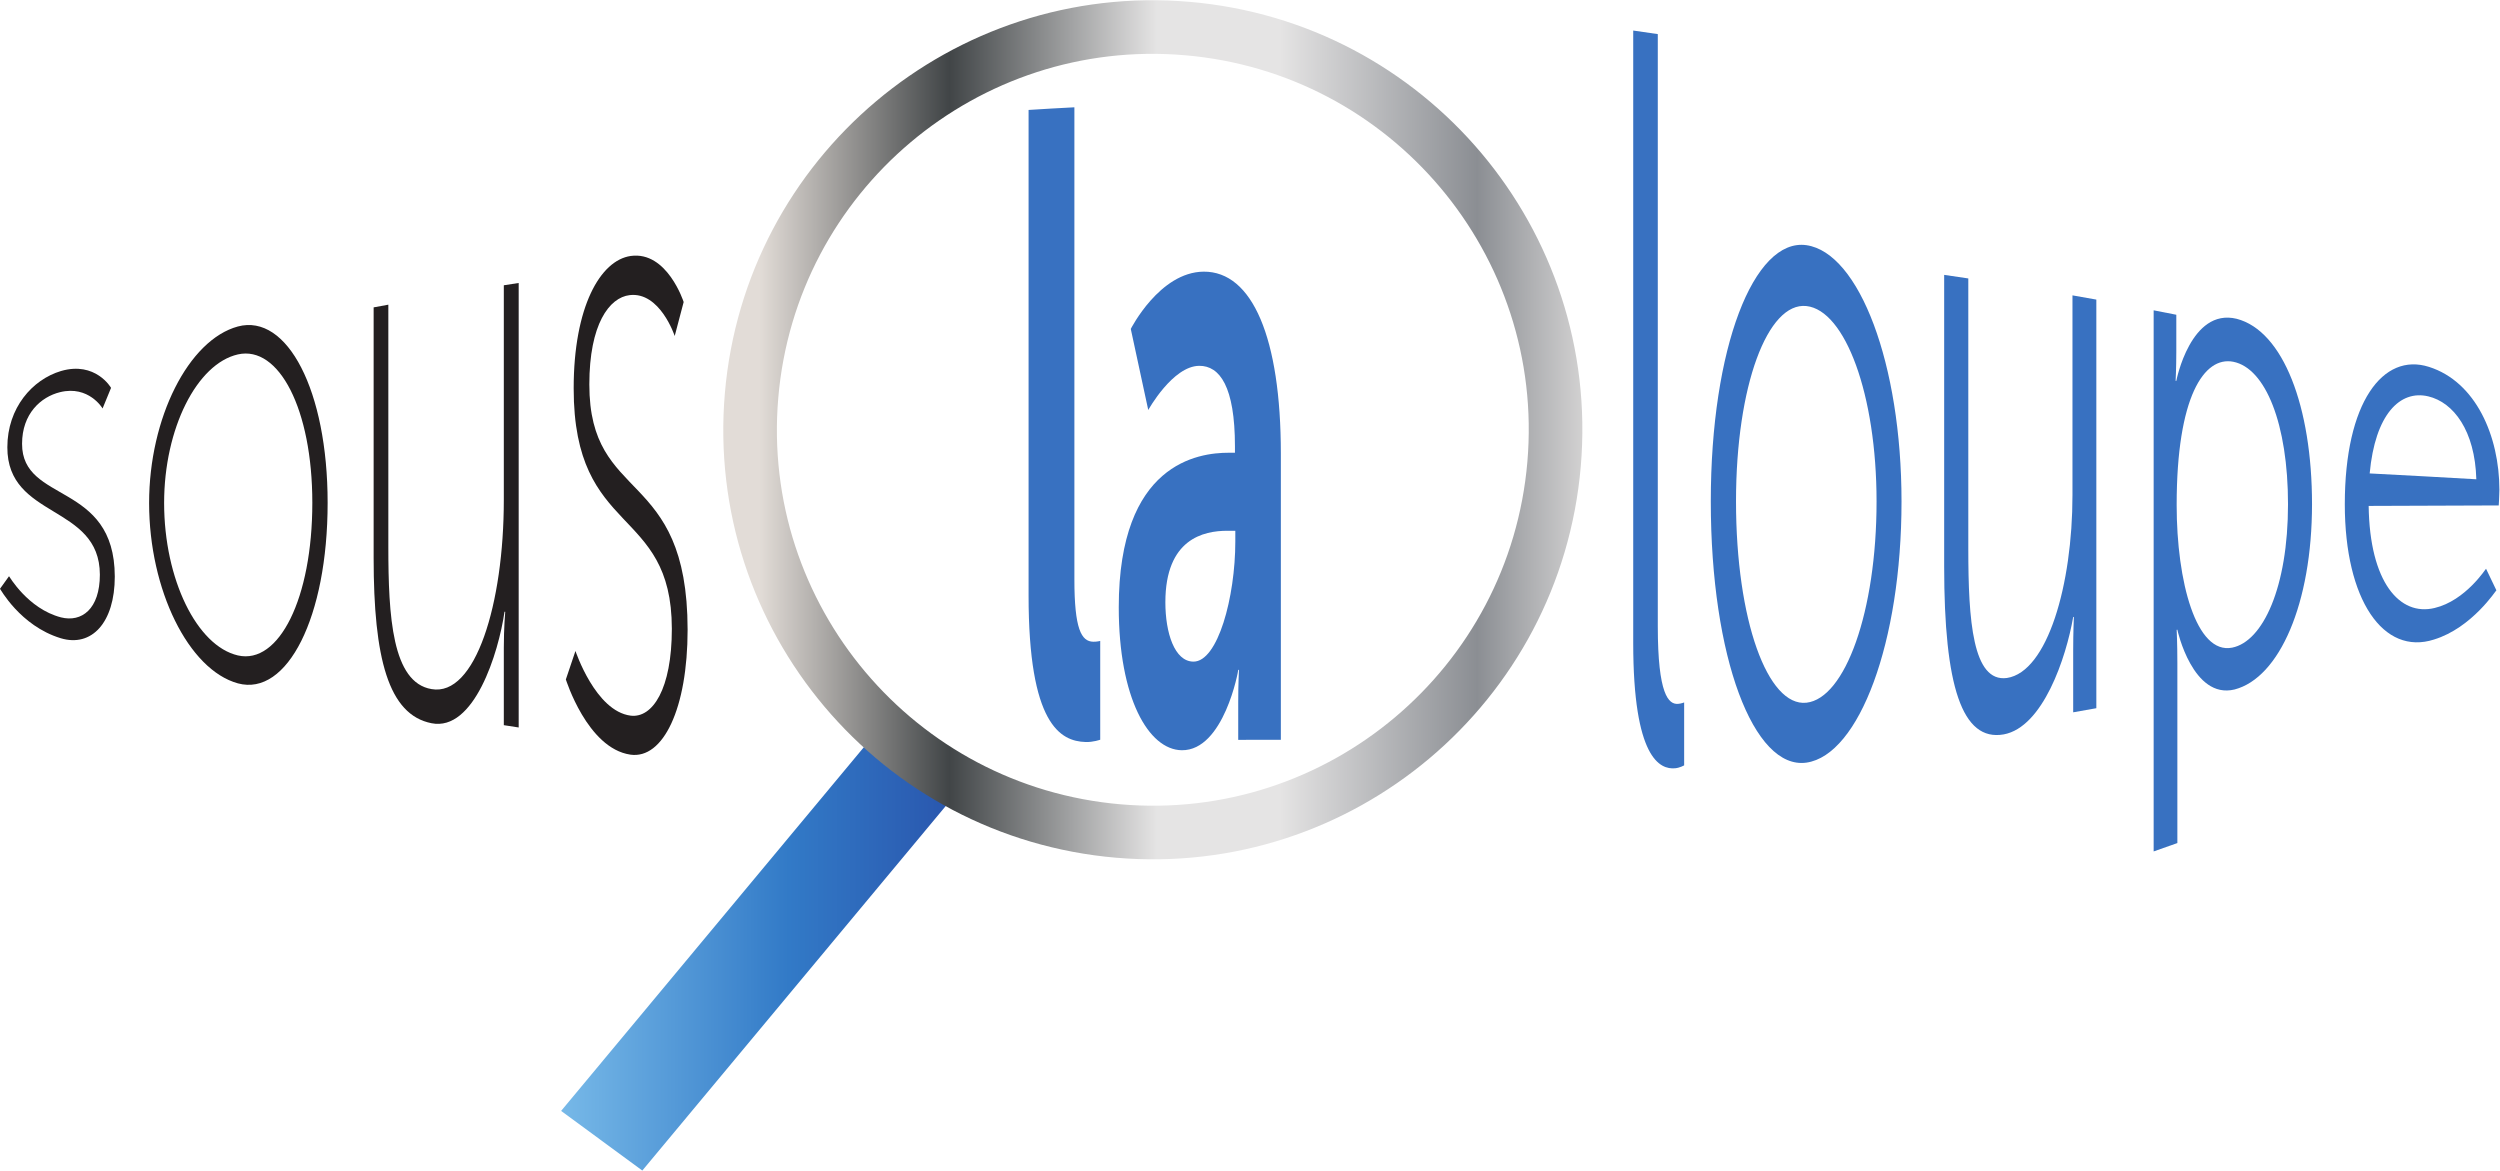 <?xml version="1.0" encoding="UTF-8" standalone="no"?>

<svg
   version="1.1"
   viewBox="0 0 186.52 87.333"
   xmlns="http://www.w3.org/2000/svg"
   xmlns:svg="http://www.w3.org/2000/svg">
   <title>Logo sous la loupe</title>
  <defs
     id="defs6">
    <clipPath
       clipPathUnits="userSpaceOnUse"
       id="clipPath40">
      <path
         d="M 493.035,248.414 538.477,215.023 359.5,0 314.063,33.387 Z"
         id="path38" />
    </clipPath>
    <linearGradient
       x1="0"
       y1="0"
       x2="1"
       y2="0"
       gradientUnits="userSpaceOnUse"
       gradientTransform="matrix(224.41,0,0,-224.41,314.064,124.207)"
       spreadMethod="pad"
       id="linearGradient48">
      <stop
         style="stop-opacity:1;stop-color:#77b9e8"
         offset="0"
         id="stop42" />
      <stop
         style="stop-opacity:1;stop-color:#327ac7"
         offset="0.567"
         id="stop44" />
      <stop
         style="stop-opacity:1;stop-color:#2954ac"
         offset="1"
         id="stop46" />
    </linearGradient>
    <linearGradient
       x1="0"
       y1="0"
       x2="1"
       y2="0"
       gradientUnits="userSpaceOnUse"
       gradientTransform="matrix(480.826,0,0,480.826,404.823,-349.114)"
       spreadMethod="pad"
       id="linearGradient74">
      <stop
         style="stop-opacity:1;stop-color:#e2dcd7"
         offset="0"
         id="stop52" />
      <stop
         style="stop-opacity:1;stop-color:#e2dcd7"
         offset="0"
         id="stop54" />
      <stop
         style="stop-opacity:1;stop-color:#e2dcd7"
         offset="0"
         id="stop56" />
      <stop
         style="stop-opacity:1;stop-color:#e2dcd7"
         offset="0.044"
         id="stop58" />
      <stop
         style="stop-opacity:1;stop-color:#414547"
         offset="0.264"
         id="stop60" />
      <stop
         style="stop-opacity:1;stop-color:#e5e4e4"
         offset="0.505"
         id="stop62" />
      <stop
         style="stop-opacity:1;stop-color:#e5e4e4"
         offset="0.573"
         id="stop64" />
      <stop
         style="stop-opacity:1;stop-color:#e5e4e4"
         offset="0.647"
         id="stop66" />
      <stop
         style="stop-opacity:1;stop-color:#8b8e93"
         offset="0.876"
         id="stop68" />
      <stop
         style="stop-opacity:1;stop-color:#d3d2d2"
         offset="1"
         id="stop70" />
      <stop
         style="stop-opacity:1;stop-color:#d3d2d2"
         offset="1"
         id="stop72" />
    </linearGradient>
  </defs>
  <g
     id="g8"
     transform="matrix(1.333,0,0,-1.333,0,87.333)">
    <g
       id="g10"
       transform="scale(0.1)">
      <path
         d="m 5.047,332.652 c 0.008,0.215 10.449,-18.199 29.105,-23.039 11.504,-2.89 21.746,4.617 21.746,23.934 -0.102,39.57 -51.891,31.004 -51.781,71.305 0,22.023 14.008,37.875 30.035,42.652 19.246,5.617 28.008,-9.332 28,-9.441 -1.582,-3.895 -3.16,-7.735 -4.738,-11.52 0.004,0.09 -7.797,13.086 -23.828,9.117 C 22.848,433.02 12.352,423.59 12.352,406.785 12.246,373.27 64.144,385.781 64.246,332.461 64.254,306.742 51.305,292.715 33.969,297.953 11.172,304.922 0.012,325.891 0,325.617 c 1.68,2.285 3.363,4.629 5.047,7.035"
         style="fill:#231f20;fill-opacity:1;fill-rule:nonzero;stroke:none"
         id="path12" />
      <path
         d="m 133.156,288.316 c 22.953,-5.253 41.657,31.829 41.653,85.446 0.007,52.332 -18.704,88.207 -41.653,83.039 -22.961,-5.235 -41.293,-41.446 -41.297,-83.149 0.004,-42.722 18.336,-80.011 41.297,-85.336 z m 0,184.118 c 27.582,7.375 50.227,-35.871 50.219,-98.661 0.008,-64.093 -22.641,-108.57 -50.219,-101.089 -27.593,7.597 -49.695,52.293 -49.699,100.957 0.004,47.679 22.109,91.3 49.699,98.793"
         style="fill:#231f20;fill-opacity:1;fill-rule:nonzero;stroke:none"
         id="path14" />
      <path
         d="m 209.125,483.129 c 2.742,0.508 5.484,1.008 8.23,1.508 0,-45.172 0,-90.344 0,-135.516 0.012,-38.941 2.129,-75.953 24.157,-79.644 24.605,-4.414 40.484,47.738 40.476,105.875 0,40.046 0,80.097 0,120.144 2.774,0.43 5.547,0.856 8.321,1.277 0,-82.929 0,-165.855 0,-248.781 -2.774,0.426 -5.547,0.856 -8.321,1.289 0,14.449 0,28.899 0,43.348 0,11.312 0.793,20.113 0.793,20.117 -0.136,0.008 -0.269,0.02 -0.402,0.031 -3.359,-23.175 -17.043,-67.195 -40.867,-62.406 -24.192,4.781 -32.375,36.539 -32.387,92.438 0,46.773 0,93.546 0,140.32"
         style="fill:#231f20;fill-opacity:1;fill-rule:nonzero;stroke:none"
         id="path16" />
      <path
         d="m 322.078,290.805 c 0,0.121 11.145,-33.711 30.926,-36.196 12.195,-1.476 23.027,14.786 23.027,48.618 -0.051,69.3 -55,51.054 -54.945,134.609 0,45.633 14.926,71.617 31.918,74.059 20.402,2.863 29.641,-25.735 29.637,-25.778 -1.672,-6.363 -3.34,-12.699 -5.008,-19.012 0,0.04 -8.231,24.899 -25.219,22.875 -11.394,-1.347 -22.562,-16.257 -22.562,-49.98 -0.051,-67.348 54.953,-45.937 55.003,-137.305 0,-44.047 -13.66,-72.578 -32.046,-69.906 -24.184,3.578 -36.102,42.238 -36.106,42.078 1.793,5.281 3.582,10.594 5.375,15.938"
         style="fill:#231f20;fill-opacity:1;fill-rule:nonzero;stroke:none"
         id="path18" />
      <path
         d="m 575.695,593.625 c 8.543,0.551 17.09,1.047 25.641,1.48 0,-88.054 0,-176.113 0,-264.171 -0.004,-27.793 3.871,-34.84 10.594,-34.95 2.035,-0.035 3.863,0.446 3.863,0.45 0,-18.43 0,-36.86 0,-55.289 0,0 -3.863,-1.415 -8.148,-1.29 -14.25,0.411 -31.954,10.055 -31.95,81.989 0,90.594 0,181.187 0,271.781"
         style="fill:#3871c1;fill-opacity:1;fill-rule:nonzero;stroke:none"
         id="path20" />
      <path
         d="m 667.957,284.852 c 13.664,-0.098 23.449,36.07 23.449,67.207 0,2.007 0,4.015 0,6.027 -1.5,0 -2.996,0 -4.492,0 -13.25,0.004 -34.656,-4.512 -34.656,-40.055 0,-17.008 5.09,-33.101 15.699,-33.179 z m 19.781,116.914 c 1.157,0 2.313,0 3.465,0 0,1.172 0,2.343 0,3.515 0,33.649 -8.566,45.188 -19.98,45.125 -14.887,-0.09 -28.547,-24.734 -28.547,-24.722 -3.258,15.148 -6.52,30.273 -9.778,45.375 0,-0.032 16.09,31.828 40.766,32.058 27.324,0.199 43.231,-37.133 43.231,-101.871 0,-53.379 0,-106.758 0,-160.133 -7.954,-0.043 -15.907,-0.058 -23.864,-0.043 0,7.028 0,14.059 0,21.086 0,10.055 0.41,18.082 0.414,18.082 -0.136,0 -0.273,0 -0.414,0 0.211,0.02 -7.945,-45.258 -31.601,-44.98 -18.555,0.25 -35.262,29.14 -35.258,79.992 -0.008,80.762 44.633,86.527 61.566,86.516"
         style="fill:#3871c1;fill-opacity:1;fill-rule:nonzero;stroke:none"
         id="path22" />
      <path
         d="m 914.113,638.066 c 4.586,-0.644 9.168,-1.308 13.754,-1.996 0,-110.457 0,-220.914 0,-331.371 0,-38.445 6.067,-43.859 11.321,-43.492 1.816,0.121 3.433,0.801 3.433,0.801 0,-11.742 0,-23.488 0,-35.231 -0.004,0 -2.426,-1.379 -5.055,-1.613 -8.48,-0.789 -23.453,5.559 -23.453,70.215 0,114.23 0,228.461 0,342.687"
         style="fill:#3871c1;fill-opacity:1;fill-rule:nonzero;stroke:none"
         id="path24" />
      <path
         d="m 1011.06,261.852 c 21.67,2.402 39.25,50.996 39.25,112.605 0,60.035 -17.58,107.031 -39.25,109.41 -21.673,2.324 -39.412,-44.449 -39.412,-109.32 0,-66.582 17.739,-115.039 39.412,-112.695 z m 0,256.082 c 29.51,-4.246 53.22,-66.336 53.22,-143.496 0,-78.708 -23.72,-141.864 -53.22,-146.122 -29.494,-4.136 -53.529,58.782 -53.525,146.243 -0.004,85.742 24.031,147.504 53.525,143.375"
         style="fill:#3871c1;fill-opacity:1;fill-rule:nonzero;stroke:none"
         id="path26" />
      <path
         d="m 1088.15,501.313 c 4.51,-0.653 9.01,-1.321 13.51,-1.997 0,-50.503 0,-101.007 0,-151.511 0,-39.68 2.4,-74.703 21.61,-72.114 22.75,3.442 36.69,52.223 36.69,102.309 0,37.281 0,74.563 0,111.844 4.46,-0.778 8.92,-1.567 13.36,-2.367 0,-76.235 0,-152.465 0,-228.7 -4.31,-0.777 -8.63,-1.543 -12.96,-2.297 0,11.594 0,23.192 0,34.786 0,10.207 0.39,18.605 0.39,18.601 -0.13,-0.012 -0.26,-0.023 -0.39,-0.039 -3.94,-22.824 -16.91,-61.676 -38.88,-65.707 -23.36,-4.141 -33.34,27.094 -33.33,94.094 0,54.367 0,108.734 0,163.098"
         style="fill:#3871c1;fill-opacity:1;fill-rule:nonzero;stroke:none"
         id="path28" />
      <path
         d="m 1249.34,292.68 c 17.23,3.445 31.26,33.746 31.26,80.269 0,44.739 -12.49,76.145 -30.68,79.742 -16.26,3.153 -31.64,-19.48 -31.64,-80.179 -0.01,-42.903 10.93,-83.852 31.06,-79.832 z m -43.94,188.8 c 4.24,-0.82 8.46,-1.648 12.68,-2.488 0,-6.879 0,-13.754 0,-20.629 0,-9.258 -0.39,-16.347 -0.39,-16.351 0.13,-0.016 0.26,-0.032 0.39,-0.051 -0.01,0.133 8.03,41.047 33.77,34.773 26.12,-6.793 42.18,-49.218 42.19,-103.777 -0.01,-55.535 -18.19,-97.137 -43.34,-103.695 -23.43,-5.715 -32.04,33.297 -32.03,33.441 -0.13,-0.015 -0.26,-0.031 -0.39,-0.051 0,0 0.39,-7.515 0.39,-18.449 0,-33.637 0,-67.273 0,-100.91 -4.42,-1.582 -8.84,-3.141 -13.27,-4.68 0,100.957 0,201.91 0,302.867"
         style="fill:#3871c1;fill-opacity:1;fill-rule:nonzero;stroke:none"
         id="path30" />
      <path
         d="m 1386,386.91 c -0.75,27.192 -12.74,43.039 -26.9,46.41 -15.85,3.746 -29.75,-10.105 -32.79,-43.136 20.05,-1.039 39.95,-2.129 59.69,-3.274 z m -26.52,62.914 c 26.23,-8.308 39.42,-38.707 39.44,-68.875 0,-2.972 -0.38,-8.679 -0.38,-8.679 -24.03,-0.098 -48.31,-0.188 -72.8,-0.27 0.57,-42.684 17.34,-61.906 36.95,-57.117 17.35,4.133 28.74,22.183 28.75,21.961 1.93,-4.141 3.86,-8.168 5.79,-12.082 -0.01,0.312 -13.6,-21.016 -34.92,-27.543 -28.29,-9.11 -49.93,22.074 -49.92,75.746 0,57.039 21.42,85.058 47.09,76.859"
         style="fill:#3871c1;fill-opacity:1;fill-rule:nonzero;stroke:none"
         id="path32" />
      <g
         id="g34">
        <g
           id="g36"
           clip-path="url(#clipPath40)">
          <path
             d="M 493.035,248.414 538.477,215.023 359.5,0 314.063,33.387 493.035,248.414"
             style="fill:url(#linearGradient48);fill-opacity:1;fill-rule:nonzero;stroke:none"
             id="path50" />
        </g>
      </g>
      <path
         d="M 626.008,190.035 C 501.977,200.652 410.039,309.809 420.656,433.84 431.277,557.871 540.434,649.813 664.465,639.191 788.496,628.574 880.434,519.418 869.816,395.387 859.195,271.355 750.039,179.414 626.008,190.035 Z"
         style="fill:none;stroke:url(#linearGradient74);stroke-width:30;stroke-linecap:butt;stroke-linejoin:miter;stroke-miterlimit:10;stroke-dasharray:none;stroke-opacity:1"
         id="path76" />
    </g>
  </g>
</svg>
